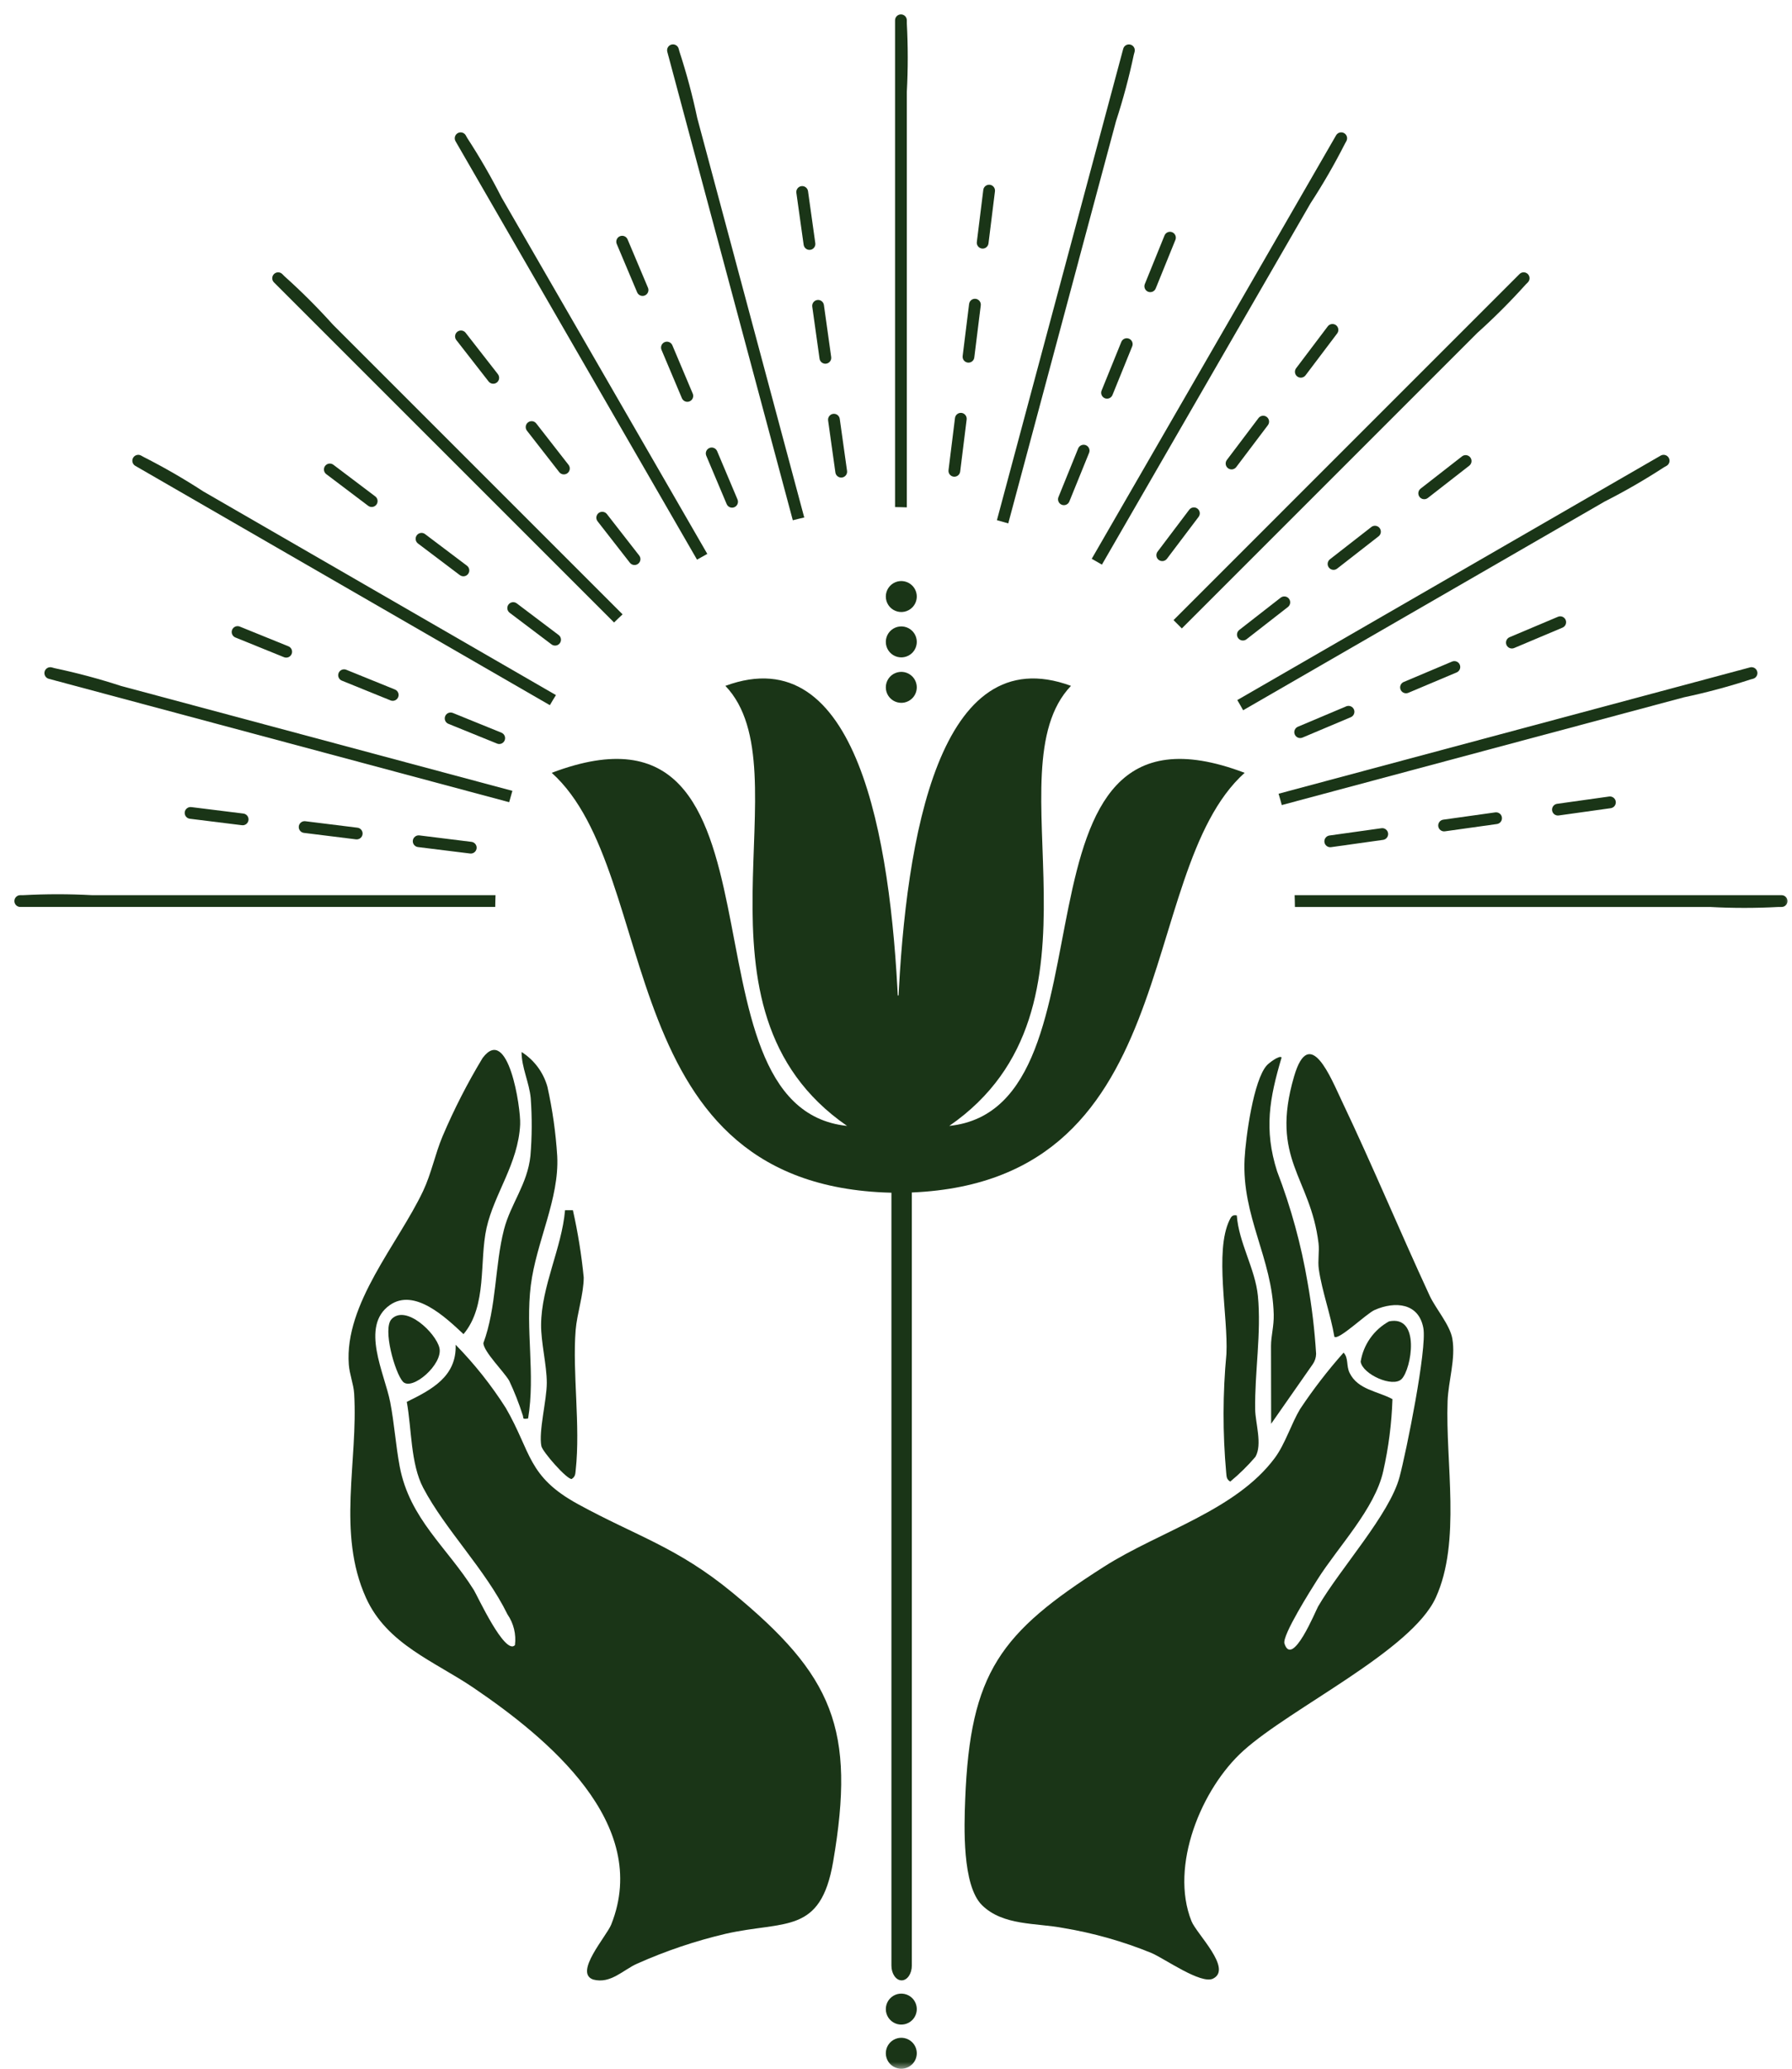 <?xml version="1.0" encoding="UTF-8"?>
<svg xmlns="http://www.w3.org/2000/svg" width="123" height="142" viewBox="0 0 123 142" fill="none">
  <g clip-path="url(#clip0_3184_82)">
    <mask id="mask0_3184_82" style="mask-type:luminance" maskUnits="userSpaceOnUse" x="0" y="0" width="123" height="142">
      <path d="M123 0H0V142H123V0Z" fill="white"></path>
    </mask>
    <g mask="url(#mask0_3184_82)">
      <path d="M65.157 77.269C76.857 69.193 67.963 52.869 73.51 47.069C64.472 43.738 62.168 57.463 61.649 68.875C61.131 57.463 58.828 43.738 49.789 47.069C55.336 52.869 46.439 69.195 58.142 77.269C45.967 76 55.23 46.458 37.87 53.037C45.577 59.973 41.706 81.685 61.592 81.86H61.708C81.595 81.685 77.723 59.973 85.43 53.037C68.07 46.458 77.329 76 65.157 77.269Z" fill="#1A3517"></path>
      <path d="M35.345 112.903C35.439 112.161 35.257 111.41 34.833 110.793C33.333 107.727 30.563 104.986 29.048 102.106C28.179 100.457 28.26 98.061 27.921 96.207C29.628 95.369 31.349 94.469 31.275 92.288C32.57 93.61 33.724 95.063 34.717 96.625C36.484 99.676 36.187 101.324 39.686 103.234C43.708 105.434 46.474 106.173 50.269 109.296C57.169 114.979 58.752 118.648 57.184 127.775C56.322 132.791 53.869 131.793 49.816 132.71C47.727 133.201 45.688 133.889 43.729 134.764C42.785 135.178 41.909 136.174 40.715 135.852C39.376 135.387 41.63 132.884 41.951 132.081C44.728 125.136 37.551 119.26 32.51 115.835C29.832 114.016 26.563 112.846 25.121 109.655C23.108 105.2 24.59 100.279 24.308 95.635C24.269 94.994 23.993 94.329 23.942 93.649C23.629 89.473 27.329 85.358 29.042 81.735C29.608 80.535 29.867 79.195 30.37 77.998C31.159 76.139 32.079 74.339 33.123 72.611C34.878 70.265 35.758 76.032 35.702 77.178C35.568 79.867 33.92 81.923 33.395 84.278C32.886 86.565 33.46 89.602 31.815 91.559C30.597 90.42 28.449 88.366 26.749 89.571C24.704 91.021 26.404 94.264 26.784 96.231C27.069 97.709 27.163 99.201 27.435 100.643C28.118 104.243 30.687 106.183 32.525 109.122C32.756 109.491 34.653 113.622 35.343 112.905" fill="#1A3517"></path>
      <path d="M36.249 97.346C35.786 97.42 35.967 97.307 35.87 97.092C35.614 96.294 35.307 95.514 34.95 94.756C34.573 94.114 33.217 92.79 33.177 92.18C34.087 89.715 33.959 86.845 34.593 84.38C35.048 82.613 36.203 81.28 36.408 79.321C36.518 78.006 36.524 76.684 36.428 75.367C36.328 74.291 35.796 73.256 35.8 72.196C36.666 72.745 37.298 73.596 37.574 74.583C37.922 76.147 38.147 77.736 38.247 79.335C38.401 82.277 36.806 85.235 36.434 88.21C36.055 91.25 36.753 94.296 36.25 97.342" fill="#1A3517"></path>
      <path d="M39.323 83.056C39.665 84.576 39.913 86.117 40.066 87.668C40.066 88.798 39.598 90.186 39.511 91.289C39.281 94.197 39.849 97.833 39.516 100.882C39.486 101.154 39.499 101.333 39.237 101.502C38.891 101.519 37.237 99.629 37.159 99.243C36.959 98.243 37.532 96.081 37.531 94.902C37.531 93.702 37.131 92.123 37.14 90.926C37.155 88.278 38.558 85.661 38.784 83.055L39.323 83.056Z" fill="#1A3517"></path>
      <path d="M26.885 90.516C27.877 89.525 29.91 91.474 30.16 92.498C30.433 93.618 28.272 95.491 27.653 94.819C27.115 94.235 26.233 91.166 26.885 90.519" fill="#1A3517"></path>
      <path d="M67.406 130.75C66.034 129.397 66.177 125.35 66.25 123.479C66.593 114.766 68.657 112.053 75.79 107.511C79.599 105.086 84.829 103.662 87.506 100.049C88.215 99.09 88.638 97.696 89.231 96.708C90.136 95.347 91.135 94.05 92.221 92.828C92.577 93.211 92.39 93.718 92.635 94.22C93.201 95.382 94.578 95.473 95.576 96.02C95.522 97.687 95.309 99.346 94.941 100.973C94.363 103.557 91.859 106.133 90.427 108.399C90.006 109.066 87.988 112.244 88.163 112.793C88.7 114.486 90.308 110.535 90.471 110.252C91.991 107.638 95.371 103.947 96.061 101.369C96.528 99.621 97.954 92.577 97.697 91.149C97.387 89.419 95.766 89.284 94.359 89.898C93.789 90.147 91.888 91.998 91.59 91.741C91.334 90.221 90.743 88.621 90.522 87.108C90.437 86.521 90.571 85.897 90.501 85.321C89.948 80.76 87.157 79.571 88.824 73.871C89.886 70.242 91.366 74.021 92.106 75.571C94.197 79.965 96.08 84.491 98.124 88.91C98.54 89.81 99.524 90.922 99.686 91.869C99.926 93.251 99.411 94.777 99.36 96.16C99.205 100.382 100.302 105.8 98.55 109.642C96.889 113.286 88.627 117.195 85.35 120.142C82.457 122.742 80.273 128.065 81.78 131.842C82.133 132.725 84.616 135.114 83.264 135.788C82.441 136.199 79.982 134.445 79.045 134.034C77.095 133.237 75.062 132.661 72.984 132.315C71.135 131.957 68.851 132.174 67.404 130.748" fill="#1A3517"></path>
      <path d="M87.969 72.564C87.135 75.38 86.745 77.513 87.657 80.383C88.612 82.863 89.315 85.433 89.757 88.053C90.043 89.66 90.236 91.282 90.336 92.911C90.332 93.162 90.254 93.405 90.113 93.611L87.249 97.711C87.249 95.932 87.24 94.148 87.24 92.367C87.24 91.689 87.446 91.019 87.426 90.205C87.326 86.327 85.226 83.49 85.426 79.524C85.502 78.079 86.036 74.1 86.963 73.101C87.101 72.952 87.813 72.401 87.963 72.568" fill="#1A3517"></path>
      <path d="M84.893 83.418C85.029 85.293 86.16 87.085 86.34 88.936C86.586 91.464 86.115 94.184 86.152 96.721C86.166 97.663 86.659 99.127 86.171 99.979C85.644 100.594 85.066 101.163 84.441 101.679C84.168 101.51 84.195 101.33 84.163 101.058C83.919 98.351 83.924 95.627 84.179 92.92C84.306 90.361 83.344 85.888 84.394 83.729C84.514 83.483 84.594 83.357 84.894 83.415" fill="#1A3517"></path>
      <path d="M95.34 90.684C97.519 90.233 96.883 93.948 96.208 94.638C95.601 95.255 93.518 94.311 93.393 93.448C93.487 92.869 93.71 92.32 94.048 91.841C94.385 91.363 94.827 90.967 95.34 90.684Z" fill="#1A3517"></path>
      <path d="M62.617 138.631C62.469 138.78 62.279 138.882 62.073 138.923C61.867 138.965 61.653 138.944 61.458 138.863C61.264 138.783 61.097 138.647 60.98 138.472C60.863 138.297 60.801 138.091 60.801 137.881C60.801 137.67 60.863 137.465 60.98 137.29C61.097 137.115 61.264 136.979 61.458 136.898C61.653 136.818 61.867 136.797 62.073 136.839C62.279 136.88 62.469 136.982 62.617 137.131C62.815 137.33 62.926 137.6 62.926 137.881C62.926 138.162 62.815 138.432 62.617 138.631Z" fill="#1A3517"></path>
      <path d="M62.617 44.802C62.469 44.951 62.279 45.053 62.073 45.094C61.867 45.136 61.653 45.115 61.458 45.035C61.264 44.955 61.097 44.818 60.98 44.643C60.863 44.468 60.801 44.263 60.801 44.052C60.801 43.842 60.863 43.636 60.98 43.461C61.097 43.286 61.264 43.15 61.458 43.07C61.653 42.989 61.867 42.969 62.073 43.01C62.279 43.051 62.469 43.153 62.617 43.302C62.815 43.502 62.926 43.771 62.926 44.052C62.926 44.333 62.815 44.603 62.617 44.802Z" fill="#1A3517"></path>
      <path d="M62.617 47.921C62.469 48.071 62.279 48.172 62.073 48.214C61.867 48.255 61.653 48.234 61.458 48.154C61.264 48.074 61.097 47.937 60.98 47.763C60.863 47.588 60.801 47.382 60.801 47.171C60.801 46.961 60.863 46.755 60.98 46.58C61.097 46.405 61.264 46.269 61.458 46.189C61.653 46.109 61.867 46.088 62.073 46.129C62.279 46.171 62.469 46.272 62.617 46.421C62.815 46.621 62.926 46.89 62.926 47.171C62.926 47.452 62.815 47.722 62.617 47.921Z" fill="#1A3517"></path>
      <path d="M62.617 41.689C62.469 41.838 62.279 41.94 62.073 41.981C61.867 42.023 61.653 42.002 61.458 41.921C61.264 41.841 61.097 41.705 60.98 41.53C60.863 41.355 60.801 41.149 60.801 40.939C60.801 40.728 60.863 40.523 60.98 40.348C61.097 40.173 61.264 40.037 61.458 39.956C61.653 39.876 61.867 39.855 62.073 39.897C62.279 39.938 62.469 40.04 62.617 40.189C62.815 40.388 62.926 40.658 62.926 40.939C62.926 41.22 62.815 41.49 62.617 41.689Z" fill="#1A3517"></path>
      <path d="M62.617 141.661C62.469 141.81 62.279 141.912 62.073 141.953C61.867 141.995 61.653 141.974 61.458 141.894C61.264 141.813 61.097 141.677 60.98 141.502C60.863 141.327 60.801 141.122 60.801 140.911C60.801 140.701 60.863 140.495 60.98 140.32C61.097 140.145 61.264 140.009 61.458 139.929C61.653 139.848 61.867 139.828 62.073 139.869C62.279 139.91 62.469 140.012 62.617 140.161C62.815 140.36 62.926 140.63 62.926 140.911C62.926 141.192 62.815 141.462 62.617 141.661Z" fill="#1A3517"></path>
      <path d="M61.186 68.316V134.896C61.186 135.456 61.5 135.909 61.886 135.909C62.272 135.909 62.586 135.455 62.586 134.896V68.316H61.186Z" fill="#1A3517"></path>
      <path d="M94.82 56.839L91.251 57.339C91.145 57.353 91.049 57.41 90.985 57.495C90.92 57.581 90.892 57.688 90.907 57.794C90.921 57.9 90.978 57.996 91.063 58.061C91.148 58.126 91.256 58.154 91.362 58.139L94.931 57.639C94.984 57.632 95.034 57.614 95.08 57.587C95.126 57.56 95.166 57.525 95.198 57.482C95.23 57.44 95.253 57.392 95.266 57.341C95.28 57.289 95.283 57.236 95.276 57.183C95.268 57.131 95.251 57.08 95.224 57.034C95.197 56.989 95.162 56.949 95.119 56.917C95.077 56.885 95.029 56.861 94.978 56.848C94.926 56.835 94.873 56.831 94.82 56.839Z" fill="#1A3517"></path>
      <path d="M102.633 55.752L99.064 56.252C98.958 56.267 98.862 56.323 98.798 56.409C98.733 56.494 98.705 56.602 98.72 56.708C98.735 56.814 98.791 56.91 98.877 56.974C98.962 57.039 99.07 57.067 99.176 57.052L102.745 56.552C102.798 56.545 102.848 56.527 102.894 56.5C102.94 56.473 102.979 56.438 103.011 56.395C103.043 56.353 103.067 56.305 103.08 56.253C103.093 56.202 103.096 56.148 103.089 56.096C103.082 56.043 103.064 55.993 103.037 55.947C103.01 55.901 102.975 55.861 102.932 55.83C102.89 55.798 102.842 55.774 102.79 55.761C102.739 55.748 102.686 55.745 102.633 55.752Z" fill="#1A3517"></path>
      <path d="M110.447 54.664L106.878 55.164C106.825 55.171 106.775 55.189 106.729 55.216C106.683 55.242 106.643 55.278 106.611 55.32C106.579 55.363 106.556 55.411 106.543 55.462C106.529 55.514 106.526 55.567 106.534 55.62C106.541 55.672 106.558 55.723 106.585 55.768C106.612 55.814 106.648 55.854 106.69 55.886C106.732 55.918 106.78 55.941 106.832 55.955C106.883 55.968 106.936 55.971 106.989 55.964L110.558 55.464C110.611 55.457 110.661 55.439 110.707 55.412C110.753 55.386 110.793 55.35 110.825 55.308C110.857 55.265 110.88 55.217 110.893 55.166C110.907 55.114 110.91 55.061 110.903 55.008C110.895 54.956 110.878 54.905 110.851 54.86C110.824 54.814 110.788 54.774 110.746 54.742C110.704 54.71 110.656 54.687 110.604 54.673C110.553 54.66 110.5 54.657 110.447 54.664Z" fill="#1A3517"></path>
      <path d="M92.403 48.475L89.085 49.875C88.986 49.916 88.908 49.996 88.868 50.095C88.827 50.194 88.828 50.306 88.87 50.404C88.911 50.503 88.99 50.581 89.09 50.622C89.189 50.662 89.3 50.661 89.399 50.62L92.718 49.22C92.817 49.178 92.895 49.099 92.935 48.999C92.975 48.9 92.974 48.789 92.933 48.69C92.891 48.592 92.812 48.514 92.712 48.473C92.613 48.433 92.502 48.433 92.403 48.475Z" fill="#1A3517"></path>
      <path d="M99.668 45.402L96.35 46.802C96.251 46.843 96.173 46.922 96.133 47.022C96.092 47.121 96.093 47.232 96.135 47.331C96.176 47.43 96.255 47.508 96.355 47.548C96.454 47.589 96.565 47.588 96.664 47.547L99.983 46.147C100.082 46.105 100.16 46.026 100.2 45.926C100.24 45.827 100.239 45.716 100.197 45.617C100.156 45.518 100.076 45.44 99.977 45.4C99.878 45.36 99.767 45.36 99.668 45.402Z" fill="#1A3517"></path>
      <path d="M106.934 42.329L103.616 43.729C103.567 43.749 103.523 43.779 103.486 43.817C103.448 43.855 103.419 43.9 103.399 43.949C103.359 44.048 103.359 44.159 103.401 44.258C103.443 44.356 103.522 44.435 103.621 44.475C103.72 44.515 103.831 44.514 103.93 44.473L107.249 43.073C107.348 43.031 107.426 42.952 107.466 42.852C107.506 42.753 107.505 42.642 107.464 42.543C107.422 42.445 107.342 42.367 107.243 42.326C107.144 42.286 107.033 42.287 106.934 42.329Z" fill="#1A3517"></path>
      <path d="M87.902 41.018L85.06 43.233C84.975 43.299 84.921 43.396 84.908 43.503C84.895 43.61 84.925 43.717 84.991 43.802C85.057 43.886 85.155 43.941 85.261 43.954C85.368 43.967 85.475 43.937 85.56 43.871L88.402 41.656C88.487 41.59 88.541 41.492 88.554 41.386C88.567 41.279 88.537 41.172 88.471 41.087C88.405 41.002 88.308 40.947 88.201 40.935C88.094 40.922 87.987 40.952 87.902 41.018Z" fill="#1A3517"></path>
      <path d="M94.125 36.169L91.282 38.384C91.198 38.451 91.143 38.548 91.13 38.654C91.117 38.761 91.147 38.868 91.214 38.953C91.28 39.037 91.377 39.092 91.484 39.105C91.59 39.118 91.698 39.088 91.782 39.021L94.624 36.806C94.709 36.74 94.763 36.643 94.776 36.536C94.789 36.429 94.759 36.322 94.693 36.237C94.627 36.153 94.53 36.098 94.423 36.085C94.316 36.072 94.209 36.102 94.124 36.168" fill="#1A3517"></path>
      <path d="M100.348 31.321L97.506 33.536C97.421 33.602 97.367 33.699 97.354 33.806C97.341 33.913 97.371 34.02 97.437 34.105C97.503 34.189 97.601 34.244 97.707 34.257C97.814 34.27 97.921 34.24 98.006 34.174L100.848 31.959C100.933 31.892 100.987 31.795 101 31.689C101.013 31.582 100.983 31.474 100.917 31.39C100.851 31.305 100.754 31.25 100.647 31.237C100.54 31.224 100.433 31.254 100.348 31.321Z" fill="#1A3517"></path>
      <path d="M81.625 34.984L79.453 37.859C79.389 37.944 79.361 38.052 79.376 38.158C79.39 38.264 79.447 38.36 79.532 38.425C79.618 38.489 79.725 38.517 79.832 38.503C79.938 38.488 80.034 38.431 80.098 38.346L82.27 35.471C82.335 35.385 82.363 35.278 82.348 35.172C82.333 35.065 82.277 34.969 82.191 34.905C82.106 34.84 81.998 34.812 81.892 34.827C81.786 34.842 81.69 34.898 81.625 34.984Z" fill="#1A3517"></path>
      <path d="M86.381 28.692L84.209 31.567C84.177 31.609 84.154 31.657 84.141 31.709C84.127 31.76 84.124 31.814 84.131 31.866C84.139 31.919 84.156 31.969 84.183 32.015C84.21 32.061 84.246 32.101 84.288 32.133C84.331 32.165 84.379 32.188 84.43 32.202C84.481 32.215 84.535 32.218 84.588 32.211C84.64 32.203 84.691 32.186 84.736 32.159C84.782 32.132 84.822 32.096 84.854 32.054L87.026 29.179C87.058 29.137 87.081 29.088 87.095 29.037C87.108 28.985 87.111 28.932 87.104 28.88C87.097 28.827 87.079 28.776 87.052 28.731C87.025 28.685 86.99 28.645 86.947 28.613C86.905 28.581 86.856 28.558 86.805 28.544C86.754 28.531 86.7 28.528 86.648 28.535C86.595 28.543 86.545 28.56 86.499 28.587C86.453 28.614 86.413 28.649 86.381 28.692Z" fill="#1A3517"></path>
      <path d="M91.136 22.396L88.964 25.271C88.899 25.356 88.871 25.464 88.886 25.57C88.901 25.677 88.957 25.773 89.043 25.837C89.128 25.902 89.236 25.93 89.342 25.915C89.448 25.901 89.544 25.844 89.609 25.759L91.781 22.884C91.846 22.798 91.874 22.691 91.859 22.584C91.844 22.478 91.788 22.382 91.703 22.317C91.617 22.253 91.509 22.224 91.403 22.239C91.297 22.254 91.201 22.31 91.136 22.396Z" fill="#1A3517"></path>
      <path d="M74.004 30.776C73.553 31.889 73.101 33.002 72.65 34.115C72.61 34.214 72.612 34.325 72.654 34.424C72.696 34.522 72.775 34.6 72.874 34.639C72.974 34.679 73.085 34.678 73.183 34.636C73.282 34.594 73.359 34.514 73.399 34.415L74.754 31.076C74.794 30.977 74.793 30.866 74.75 30.767C74.73 30.718 74.699 30.674 74.661 30.637C74.624 30.6 74.579 30.571 74.529 30.551C74.43 30.512 74.319 30.513 74.221 30.555C74.122 30.597 74.044 30.677 74.004 30.776Z" fill="#1A3517"></path>
      <path d="M76.965 23.465L75.611 26.805C75.571 26.905 75.573 27.016 75.615 27.114C75.657 27.212 75.736 27.29 75.835 27.33C75.935 27.37 76.046 27.368 76.144 27.326C76.243 27.284 76.32 27.205 76.36 27.105L77.714 23.766C77.754 23.667 77.752 23.556 77.71 23.458C77.689 23.409 77.659 23.365 77.621 23.328C77.584 23.291 77.539 23.262 77.49 23.242C77.39 23.202 77.279 23.203 77.181 23.245C77.082 23.288 77.005 23.366 76.965 23.465Z" fill="#1A3517"></path>
      <path d="M79.325 19.8C79.776 18.686 80.228 17.573 80.679 16.461C80.719 16.361 80.718 16.25 80.675 16.152C80.654 16.103 80.624 16.059 80.586 16.022C80.549 15.985 80.504 15.956 80.454 15.936C80.355 15.896 80.244 15.898 80.146 15.94C80.047 15.982 79.97 16.061 79.93 16.161L78.578 19.496C78.538 19.595 78.54 19.706 78.582 19.804C78.624 19.903 78.703 19.98 78.802 20.02C78.902 20.06 79.013 20.059 79.111 20.017C79.21 19.974 79.287 19.895 79.327 19.796" fill="#1A3517"></path>
      <path d="M65.905 32.363C66.053 31.171 66.201 29.979 66.349 28.787C66.362 28.681 66.333 28.574 66.267 28.49C66.202 28.405 66.105 28.35 65.999 28.337C65.947 28.331 65.893 28.334 65.842 28.348C65.791 28.363 65.743 28.386 65.702 28.419C65.617 28.485 65.562 28.581 65.549 28.687C65.401 29.879 65.253 31.071 65.105 32.263C65.092 32.369 65.121 32.476 65.187 32.561C65.253 32.645 65.349 32.7 65.455 32.713C65.561 32.726 65.668 32.697 65.753 32.631C65.837 32.566 65.892 32.469 65.905 32.363Z" fill="#1A3517"></path>
      <path d="M66.874 24.534C67.022 23.342 67.17 22.15 67.318 20.958C67.325 20.905 67.321 20.852 67.307 20.801C67.293 20.75 67.269 20.702 67.236 20.66C67.204 20.619 67.163 20.584 67.117 20.558C67.071 20.531 67.021 20.515 66.968 20.508C66.916 20.501 66.862 20.505 66.811 20.519C66.76 20.533 66.712 20.557 66.671 20.59C66.629 20.622 66.594 20.663 66.568 20.709C66.541 20.755 66.525 20.805 66.518 20.858L66.075 24.434C66.069 24.486 66.073 24.54 66.087 24.591C66.1 24.642 66.124 24.69 66.157 24.732C66.189 24.773 66.23 24.808 66.276 24.834C66.322 24.861 66.373 24.877 66.425 24.884C66.478 24.891 66.531 24.887 66.582 24.873C66.633 24.859 66.681 24.835 66.723 24.802C66.764 24.77 66.799 24.729 66.826 24.683C66.852 24.637 66.868 24.587 66.874 24.534Z" fill="#1A3517"></path>
      <path d="M67.848 16.707C67.996 15.515 68.144 14.323 68.292 13.131C68.305 13.025 68.276 12.918 68.21 12.833C68.145 12.749 68.048 12.694 67.942 12.681C67.836 12.668 67.729 12.697 67.644 12.763C67.56 12.828 67.505 12.925 67.492 13.031C67.344 14.223 67.196 15.415 67.048 16.607C67.041 16.659 67.045 16.713 67.059 16.764C67.073 16.815 67.097 16.863 67.13 16.904C67.162 16.946 67.203 16.981 67.249 17.007C67.295 17.034 67.346 17.05 67.398 17.057C67.451 17.063 67.504 17.06 67.555 17.046C67.606 17.032 67.654 17.008 67.696 16.975C67.737 16.943 67.772 16.902 67.798 16.856C67.825 16.81 67.841 16.759 67.848 16.707Z" fill="#1A3517"></path>
      <path d="M56.84 28.858C57.005 30.048 57.172 31.238 57.34 32.427C57.355 32.533 57.411 32.629 57.497 32.693C57.582 32.758 57.69 32.786 57.796 32.771C57.902 32.756 57.998 32.7 58.062 32.614C58.127 32.529 58.155 32.421 58.14 32.315C57.975 31.125 57.808 29.936 57.64 28.747C57.625 28.641 57.569 28.545 57.484 28.48C57.398 28.416 57.291 28.388 57.184 28.402C57.078 28.417 56.983 28.473 56.918 28.559C56.853 28.644 56.825 28.752 56.84 28.858Z" fill="#1A3517"></path>
      <path d="M55.752 21.044C55.917 22.234 56.084 23.424 56.252 24.613C56.259 24.666 56.277 24.716 56.304 24.762C56.331 24.808 56.366 24.848 56.408 24.88C56.451 24.912 56.499 24.935 56.55 24.949C56.602 24.962 56.655 24.965 56.708 24.958C56.76 24.951 56.811 24.933 56.856 24.906C56.902 24.879 56.942 24.844 56.974 24.801C57.006 24.759 57.029 24.711 57.043 24.66C57.056 24.608 57.059 24.555 57.052 24.502C56.887 23.312 56.72 22.123 56.552 20.933C56.545 20.881 56.527 20.83 56.5 20.785C56.474 20.739 56.438 20.699 56.396 20.667C56.353 20.635 56.305 20.611 56.254 20.598C56.203 20.585 56.149 20.581 56.097 20.589C56.044 20.596 55.993 20.614 55.948 20.64C55.902 20.667 55.862 20.703 55.83 20.745C55.798 20.788 55.775 20.836 55.761 20.887C55.748 20.938 55.745 20.992 55.752 21.044Z" fill="#1A3517"></path>
      <path d="M55.161 16.799C55.176 16.905 55.232 17.001 55.318 17.066C55.403 17.131 55.511 17.159 55.617 17.144C55.723 17.129 55.819 17.073 55.883 16.988C55.948 16.902 55.976 16.794 55.961 16.688C55.795 15.498 55.628 14.309 55.461 13.119C55.446 13.013 55.39 12.918 55.304 12.853C55.219 12.788 55.111 12.761 55.005 12.775C54.899 12.79 54.803 12.847 54.739 12.932C54.674 13.018 54.646 13.125 54.661 13.231C54.827 14.421 54.994 15.609 55.161 16.799Z" fill="#1A3517"></path>
      <path d="M50.622 34.279L49.222 30.96C49.18 30.861 49.101 30.783 49.002 30.743C48.902 30.702 48.791 30.703 48.692 30.745C48.593 30.787 48.515 30.866 48.475 30.965C48.434 31.065 48.435 31.176 48.477 31.275L49.877 34.594C49.919 34.693 49.998 34.77 50.097 34.811C50.197 34.851 50.308 34.85 50.407 34.808C50.505 34.767 50.583 34.687 50.623 34.588C50.664 34.489 50.664 34.377 50.622 34.279Z" fill="#1A3517"></path>
      <path d="M46.805 27.329C46.826 27.378 46.856 27.422 46.894 27.459C46.931 27.496 46.976 27.526 47.025 27.546C47.075 27.566 47.127 27.576 47.18 27.575C47.233 27.575 47.286 27.564 47.335 27.543C47.383 27.523 47.428 27.492 47.465 27.455C47.502 27.417 47.532 27.372 47.551 27.323C47.571 27.274 47.581 27.221 47.581 27.168C47.581 27.115 47.57 27.063 47.549 27.014L46.149 23.695C46.128 23.646 46.098 23.602 46.06 23.564C46.023 23.527 45.978 23.498 45.929 23.478C45.88 23.458 45.827 23.448 45.774 23.448C45.721 23.449 45.668 23.46 45.62 23.48C45.571 23.501 45.526 23.531 45.489 23.569C45.452 23.607 45.423 23.651 45.403 23.701C45.383 23.75 45.373 23.802 45.373 23.855C45.374 23.908 45.384 23.961 45.405 24.01L46.805 27.329Z" fill="#1A3517"></path>
      <path d="M43.732 20.062C43.774 20.161 43.853 20.239 43.952 20.279C44.052 20.319 44.163 20.318 44.261 20.277C44.36 20.235 44.438 20.156 44.478 20.056C44.519 19.957 44.518 19.846 44.476 19.747L43.076 16.428C43.034 16.329 42.955 16.251 42.856 16.211C42.756 16.171 42.645 16.172 42.547 16.214C42.448 16.255 42.37 16.335 42.33 16.434C42.289 16.533 42.29 16.645 42.332 16.743L43.732 20.062Z" fill="#1A3517"></path>
      <path d="M43.871 38.121L41.656 35.278C41.59 35.194 41.493 35.139 41.386 35.126C41.279 35.113 41.172 35.143 41.087 35.209C41.003 35.276 40.948 35.373 40.935 35.48C40.922 35.586 40.952 35.694 41.018 35.778L43.233 38.62C43.3 38.705 43.397 38.76 43.503 38.773C43.61 38.786 43.718 38.756 43.802 38.689C43.887 38.623 43.942 38.526 43.955 38.419C43.968 38.312 43.938 38.206 43.871 38.121Z" fill="#1A3517"></path>
      <path d="M39.023 31.902L36.808 29.06C36.742 28.975 36.645 28.92 36.538 28.907C36.431 28.894 36.324 28.924 36.239 28.991C36.154 29.057 36.1 29.154 36.087 29.261C36.074 29.367 36.104 29.475 36.17 29.56L38.385 32.402C38.451 32.486 38.548 32.541 38.655 32.554C38.762 32.567 38.869 32.537 38.954 32.471C39.039 32.404 39.093 32.307 39.106 32.2C39.119 32.094 39.089 31.986 39.023 31.902Z" fill="#1A3517"></path>
      <path d="M34.174 25.677L31.959 22.837C31.893 22.752 31.796 22.698 31.689 22.685C31.582 22.672 31.475 22.702 31.39 22.768C31.305 22.834 31.251 22.931 31.238 23.038C31.225 23.145 31.255 23.252 31.321 23.337L33.536 26.18C33.602 26.265 33.7 26.319 33.806 26.332C33.913 26.345 34.02 26.315 34.105 26.249C34.19 26.183 34.245 26.085 34.257 25.979C34.27 25.872 34.24 25.765 34.174 25.68" fill="#1A3517"></path>
      <path d="M37.857 44.225C37.943 44.289 38.05 44.317 38.157 44.302C38.263 44.288 38.358 44.231 38.423 44.146C38.488 44.06 38.516 43.953 38.501 43.846C38.486 43.74 38.43 43.644 38.344 43.58L35.469 41.408C35.384 41.343 35.276 41.315 35.17 41.33C35.064 41.345 34.968 41.401 34.903 41.487C34.839 41.572 34.811 41.68 34.825 41.786C34.84 41.892 34.897 41.988 34.982 42.053L37.857 44.225Z" fill="#1A3517"></path>
      <path d="M31.564 39.469C31.607 39.501 31.655 39.524 31.706 39.537C31.757 39.551 31.811 39.554 31.863 39.547C31.916 39.539 31.967 39.522 32.012 39.495C32.058 39.468 32.098 39.432 32.13 39.39C32.162 39.347 32.185 39.299 32.199 39.248C32.212 39.197 32.215 39.143 32.208 39.09C32.2 39.038 32.183 38.987 32.156 38.941C32.129 38.896 32.093 38.856 32.051 38.824L29.176 36.654C29.091 36.589 28.983 36.561 28.877 36.576C28.771 36.591 28.675 36.647 28.61 36.733C28.546 36.818 28.518 36.926 28.532 37.032C28.547 37.138 28.604 37.234 28.689 37.299L31.564 39.471" fill="#1A3517"></path>
      <path d="M25.27 34.712C25.355 34.777 25.463 34.805 25.569 34.79C25.675 34.775 25.771 34.719 25.836 34.633C25.901 34.548 25.928 34.44 25.914 34.334C25.899 34.228 25.843 34.132 25.757 34.067L22.882 31.895C22.797 31.831 22.689 31.803 22.583 31.817C22.477 31.832 22.381 31.889 22.316 31.974C22.251 32.06 22.224 32.167 22.238 32.273C22.253 32.38 22.309 32.475 22.395 32.54L25.27 34.712Z" fill="#1A3517"></path>
      <path d="M34.116 51.031C34.215 51.071 34.327 51.07 34.425 51.028C34.523 50.986 34.601 50.906 34.641 50.807C34.68 50.708 34.679 50.596 34.637 50.498C34.595 50.4 34.515 50.322 34.416 50.282L31.08 48.927C31.031 48.908 30.978 48.898 30.925 48.898C30.872 48.899 30.82 48.91 30.771 48.931C30.673 48.973 30.595 49.053 30.556 49.152C30.516 49.251 30.517 49.362 30.559 49.461C30.601 49.559 30.681 49.637 30.78 49.676L34.119 51.031" fill="#1A3517"></path>
      <path d="M26.806 48.068C26.905 48.107 27.017 48.106 27.115 48.064C27.213 48.022 27.291 47.942 27.331 47.843C27.37 47.744 27.369 47.633 27.327 47.534C27.285 47.436 27.205 47.358 27.106 47.319L23.766 45.964C23.667 45.924 23.556 45.925 23.457 45.967C23.359 46.009 23.281 46.089 23.242 46.188C23.202 46.287 23.203 46.398 23.245 46.497C23.287 46.595 23.367 46.673 23.466 46.712L26.805 48.066" fill="#1A3517"></path>
      <path d="M19.495 45.103C19.594 45.142 19.705 45.141 19.804 45.099C19.902 45.057 19.98 44.977 20.02 44.878C20.059 44.779 20.058 44.668 20.016 44.569C19.974 44.471 19.894 44.393 19.795 44.354L16.456 43C16.407 42.98 16.354 42.97 16.301 42.971C16.248 42.971 16.196 42.982 16.147 43.003C16.099 43.024 16.054 43.054 16.017 43.092C15.98 43.13 15.951 43.175 15.931 43.224C15.912 43.273 15.902 43.326 15.903 43.379C15.903 43.432 15.914 43.484 15.935 43.533C15.956 43.581 15.986 43.626 16.024 43.663C16.062 43.7 16.107 43.729 16.156 43.749L19.495 45.103Z" fill="#1A3517"></path>
      <path d="M32.263 58.575C32.369 58.589 32.476 58.559 32.561 58.493C32.645 58.428 32.7 58.331 32.713 58.225C32.726 58.119 32.697 58.012 32.631 57.928C32.566 57.843 32.469 57.788 32.363 57.775L28.787 57.332C28.681 57.319 28.574 57.348 28.49 57.414C28.405 57.48 28.35 57.576 28.337 57.682C28.324 57.788 28.353 57.895 28.419 57.98C28.485 58.064 28.581 58.119 28.687 58.132L32.263 58.575Z" fill="#1A3517"></path>
      <path d="M24.435 57.603C24.488 57.609 24.541 57.605 24.592 57.591C24.643 57.577 24.691 57.553 24.733 57.521C24.774 57.488 24.809 57.448 24.835 57.402C24.862 57.356 24.878 57.305 24.885 57.253C24.892 57.2 24.888 57.147 24.874 57.096C24.86 57.045 24.836 56.997 24.803 56.955C24.771 56.913 24.73 56.878 24.684 56.852C24.638 56.826 24.587 56.809 24.535 56.803L20.959 56.359C20.853 56.345 20.746 56.375 20.662 56.44C20.577 56.506 20.522 56.602 20.509 56.709C20.496 56.815 20.525 56.922 20.591 57.006C20.656 57.09 20.753 57.145 20.859 57.159L24.435 57.603Z" fill="#1A3517"></path>
      <path d="M16.606 56.633C16.659 56.639 16.712 56.636 16.763 56.622C16.814 56.608 16.862 56.584 16.904 56.551C16.945 56.519 16.98 56.478 17.006 56.432C17.033 56.386 17.049 56.335 17.056 56.283C17.063 56.23 17.059 56.177 17.045 56.126C17.031 56.075 17.007 56.027 16.974 55.985C16.942 55.944 16.901 55.909 16.855 55.883C16.809 55.856 16.759 55.839 16.706 55.833L13.13 55.389C13.024 55.376 12.917 55.405 12.833 55.471C12.748 55.536 12.693 55.633 12.68 55.739C12.667 55.845 12.696 55.952 12.762 56.036C12.828 56.121 12.924 56.176 13.03 56.189L16.606 56.633Z" fill="#1A3517"></path>
      <path d="M106.002 50.423L115.578 47.857C117.116 47.532 118.636 47.125 120.13 46.637C120.196 46.615 120.262 46.597 120.33 46.583C120.381 46.569 120.429 46.544 120.471 46.512C120.513 46.479 120.548 46.439 120.574 46.392C120.601 46.346 120.617 46.295 120.624 46.243C120.631 46.19 120.627 46.136 120.612 46.085C120.598 46.034 120.574 45.986 120.542 45.944C120.509 45.902 120.468 45.867 120.422 45.841C120.376 45.815 120.325 45.798 120.272 45.791C120.22 45.785 120.166 45.788 120.115 45.803L108.423 48.936L87.759 54.472C87.835 54.73 87.911 54.988 87.98 55.25L106.006 50.42" fill="#1A3517"></path>
      <path d="M101.546 39.382L110.131 34.425C111.532 33.713 112.895 32.927 114.212 32.069C114.27 32.032 114.33 31.999 114.392 31.969C114.485 31.915 114.552 31.826 114.58 31.722C114.607 31.618 114.592 31.508 114.538 31.415C114.484 31.322 114.395 31.255 114.291 31.227C114.187 31.2 114.077 31.215 113.984 31.269L103.501 37.321L84.926 48.044C85.066 48.274 85.196 48.51 85.326 48.744L101.546 39.382Z" fill="#1A3517"></path>
      <path d="M81.121 43.126L94.378 29.869L101.388 22.859C102.557 21.808 103.67 20.696 104.72 19.527C104.766 19.475 104.815 19.426 104.867 19.38C104.943 19.304 104.986 19.201 104.986 19.094C104.986 18.987 104.943 18.884 104.868 18.808C104.792 18.732 104.689 18.69 104.582 18.689C104.475 18.689 104.372 18.732 104.296 18.808L95.737 27.367L80.549 42.557C80.742 42.745 80.933 42.935 81.121 43.129" fill="#1A3517"></path>
      <path d="M84.994 22.539L89.951 13.954C90.809 12.637 91.596 11.275 92.308 9.873C92.338 9.811 92.371 9.751 92.408 9.693C92.462 9.6 92.477 9.49 92.45 9.386C92.422 9.282 92.355 9.193 92.262 9.139C92.169 9.085 92.059 9.07 91.955 9.097C91.851 9.125 91.762 9.192 91.708 9.285L85.661 19.767L74.934 38.349C75.169 38.482 75.404 38.612 75.634 38.749L84.994 22.537" fill="#1A3517"></path>
      <path d="M74.034 17.886L76.603 8.311C77.09 6.817 77.497 5.297 77.822 3.759C77.836 3.692 77.854 3.625 77.876 3.559C77.904 3.456 77.891 3.346 77.838 3.253C77.785 3.159 77.697 3.091 77.594 3.062C77.491 3.034 77.38 3.048 77.287 3.1C77.194 3.153 77.126 3.241 77.097 3.344L73.964 15.036L68.427 35.699C68.688 35.768 68.947 35.843 69.205 35.919L74.036 17.887" fill="#1A3517"></path>
      <path d="M62.243 6.31C62.327 4.741 62.327 3.169 62.243 1.6C62.239 1.531 62.239 1.462 62.243 1.392C62.243 1.285 62.2 1.182 62.125 1.107C62.049 1.031 61.946 0.988 61.839 0.988C61.732 0.988 61.629 1.031 61.553 1.107C61.478 1.182 61.435 1.285 61.435 1.392V34.8C61.706 34.8 61.975 34.812 62.243 34.82V6.31Z" fill="#1A3517"></path>
      <path d="M50.423 17.672L47.857 8.097C47.533 6.558 47.126 5.037 46.637 3.542C46.616 3.476 46.598 3.41 46.583 3.342C46.555 3.239 46.486 3.151 46.393 3.098C46.3 3.045 46.189 3.031 46.086 3.059C45.982 3.088 45.894 3.156 45.841 3.25C45.788 3.343 45.775 3.454 45.803 3.557L48.936 15.249C50.763 22.068 52.59 28.886 54.417 35.704C54.677 35.636 54.94 35.576 55.202 35.514C53.609 29.566 52.015 23.618 50.421 17.67" fill="#1A3517"></path>
      <path d="M39.381 22.132L34.424 13.547C33.712 12.146 32.926 10.783 32.068 9.466C32.031 9.408 31.998 9.348 31.968 9.286C31.914 9.193 31.825 9.126 31.721 9.098C31.617 9.071 31.507 9.086 31.414 9.14C31.321 9.194 31.254 9.283 31.226 9.387C31.199 9.491 31.214 9.601 31.268 9.694L37.32 20.177L47.842 38.407C48.076 38.274 48.309 38.141 48.548 38.013L39.381 22.132Z" fill="#1A3517"></path>
      <path d="M29.87 29.299L22.86 22.289C21.808 21.119 20.695 20.007 19.524 18.957C19.472 18.91 19.423 18.861 19.377 18.809C19.301 18.733 19.198 18.69 19.091 18.69C18.984 18.69 18.881 18.733 18.805 18.809C18.729 18.885 18.686 18.988 18.686 19.095C18.686 19.202 18.729 19.305 18.805 19.381L42.148 42.72C42.34 42.53 42.536 42.346 42.733 42.162L29.87 29.299Z" fill="#1A3517"></path>
      <path d="M22.539 38.682L13.954 33.725C12.637 32.867 11.275 32.081 9.873 31.369C9.811 31.339 9.751 31.305 9.693 31.269C9.6 31.215 9.49 31.2 9.386 31.227C9.282 31.255 9.193 31.322 9.139 31.415C9.085 31.508 9.07 31.618 9.097 31.722C9.125 31.826 9.192 31.915 9.285 31.969L19.768 38.021L37.742 48.395C37.875 48.162 38.015 47.932 38.16 47.703L22.539 38.682Z" fill="#1A3517"></path>
      <path d="M17.886 49.643L8.311 47.077C6.817 46.59 5.297 46.182 3.759 45.858C3.692 45.843 3.625 45.825 3.559 45.804C3.456 45.775 3.345 45.789 3.252 45.842C3.159 45.895 3.09 45.983 3.062 46.086C3.033 46.19 3.047 46.3 3.1 46.393C3.153 46.487 3.241 46.555 3.344 46.584L15.036 49.717L34.948 55.053C35.019 54.793 35.091 54.533 35.169 54.275L17.886 49.643Z" fill="#1A3517"></path>
      <path d="M16.225 61.434H6.311C4.742 61.35 3.169 61.35 1.599 61.434C1.53 61.438 1.46 61.438 1.391 61.434C1.284 61.434 1.181 61.477 1.105 61.553C1.03 61.629 0.987 61.731 0.987 61.838C0.987 61.946 1.03 62.048 1.105 62.124C1.181 62.2 1.284 62.242 1.391 62.242H33.991C33.991 61.971 34.004 61.702 34.011 61.434H16.225Z" fill="#1A3517"></path>
      <path d="M122.287 61.435H88.861C88.869 61.705 88.881 61.972 88.881 62.243H117.366C118.936 62.328 120.509 62.328 122.079 62.243C122.148 62.24 122.218 62.24 122.287 62.243C122.394 62.243 122.497 62.201 122.573 62.125C122.648 62.049 122.691 61.947 122.691 61.84C122.691 61.732 122.648 61.63 122.573 61.554C122.497 61.478 122.394 61.435 122.287 61.435Z" fill="#1A3517"></path>
    </g>
  </g>
  <defs>
    <clipPath id="clip0_3184_82">
      <rect width="123" height="142" fill="white"></rect>
    </clipPath>
  </defs>
</svg>
